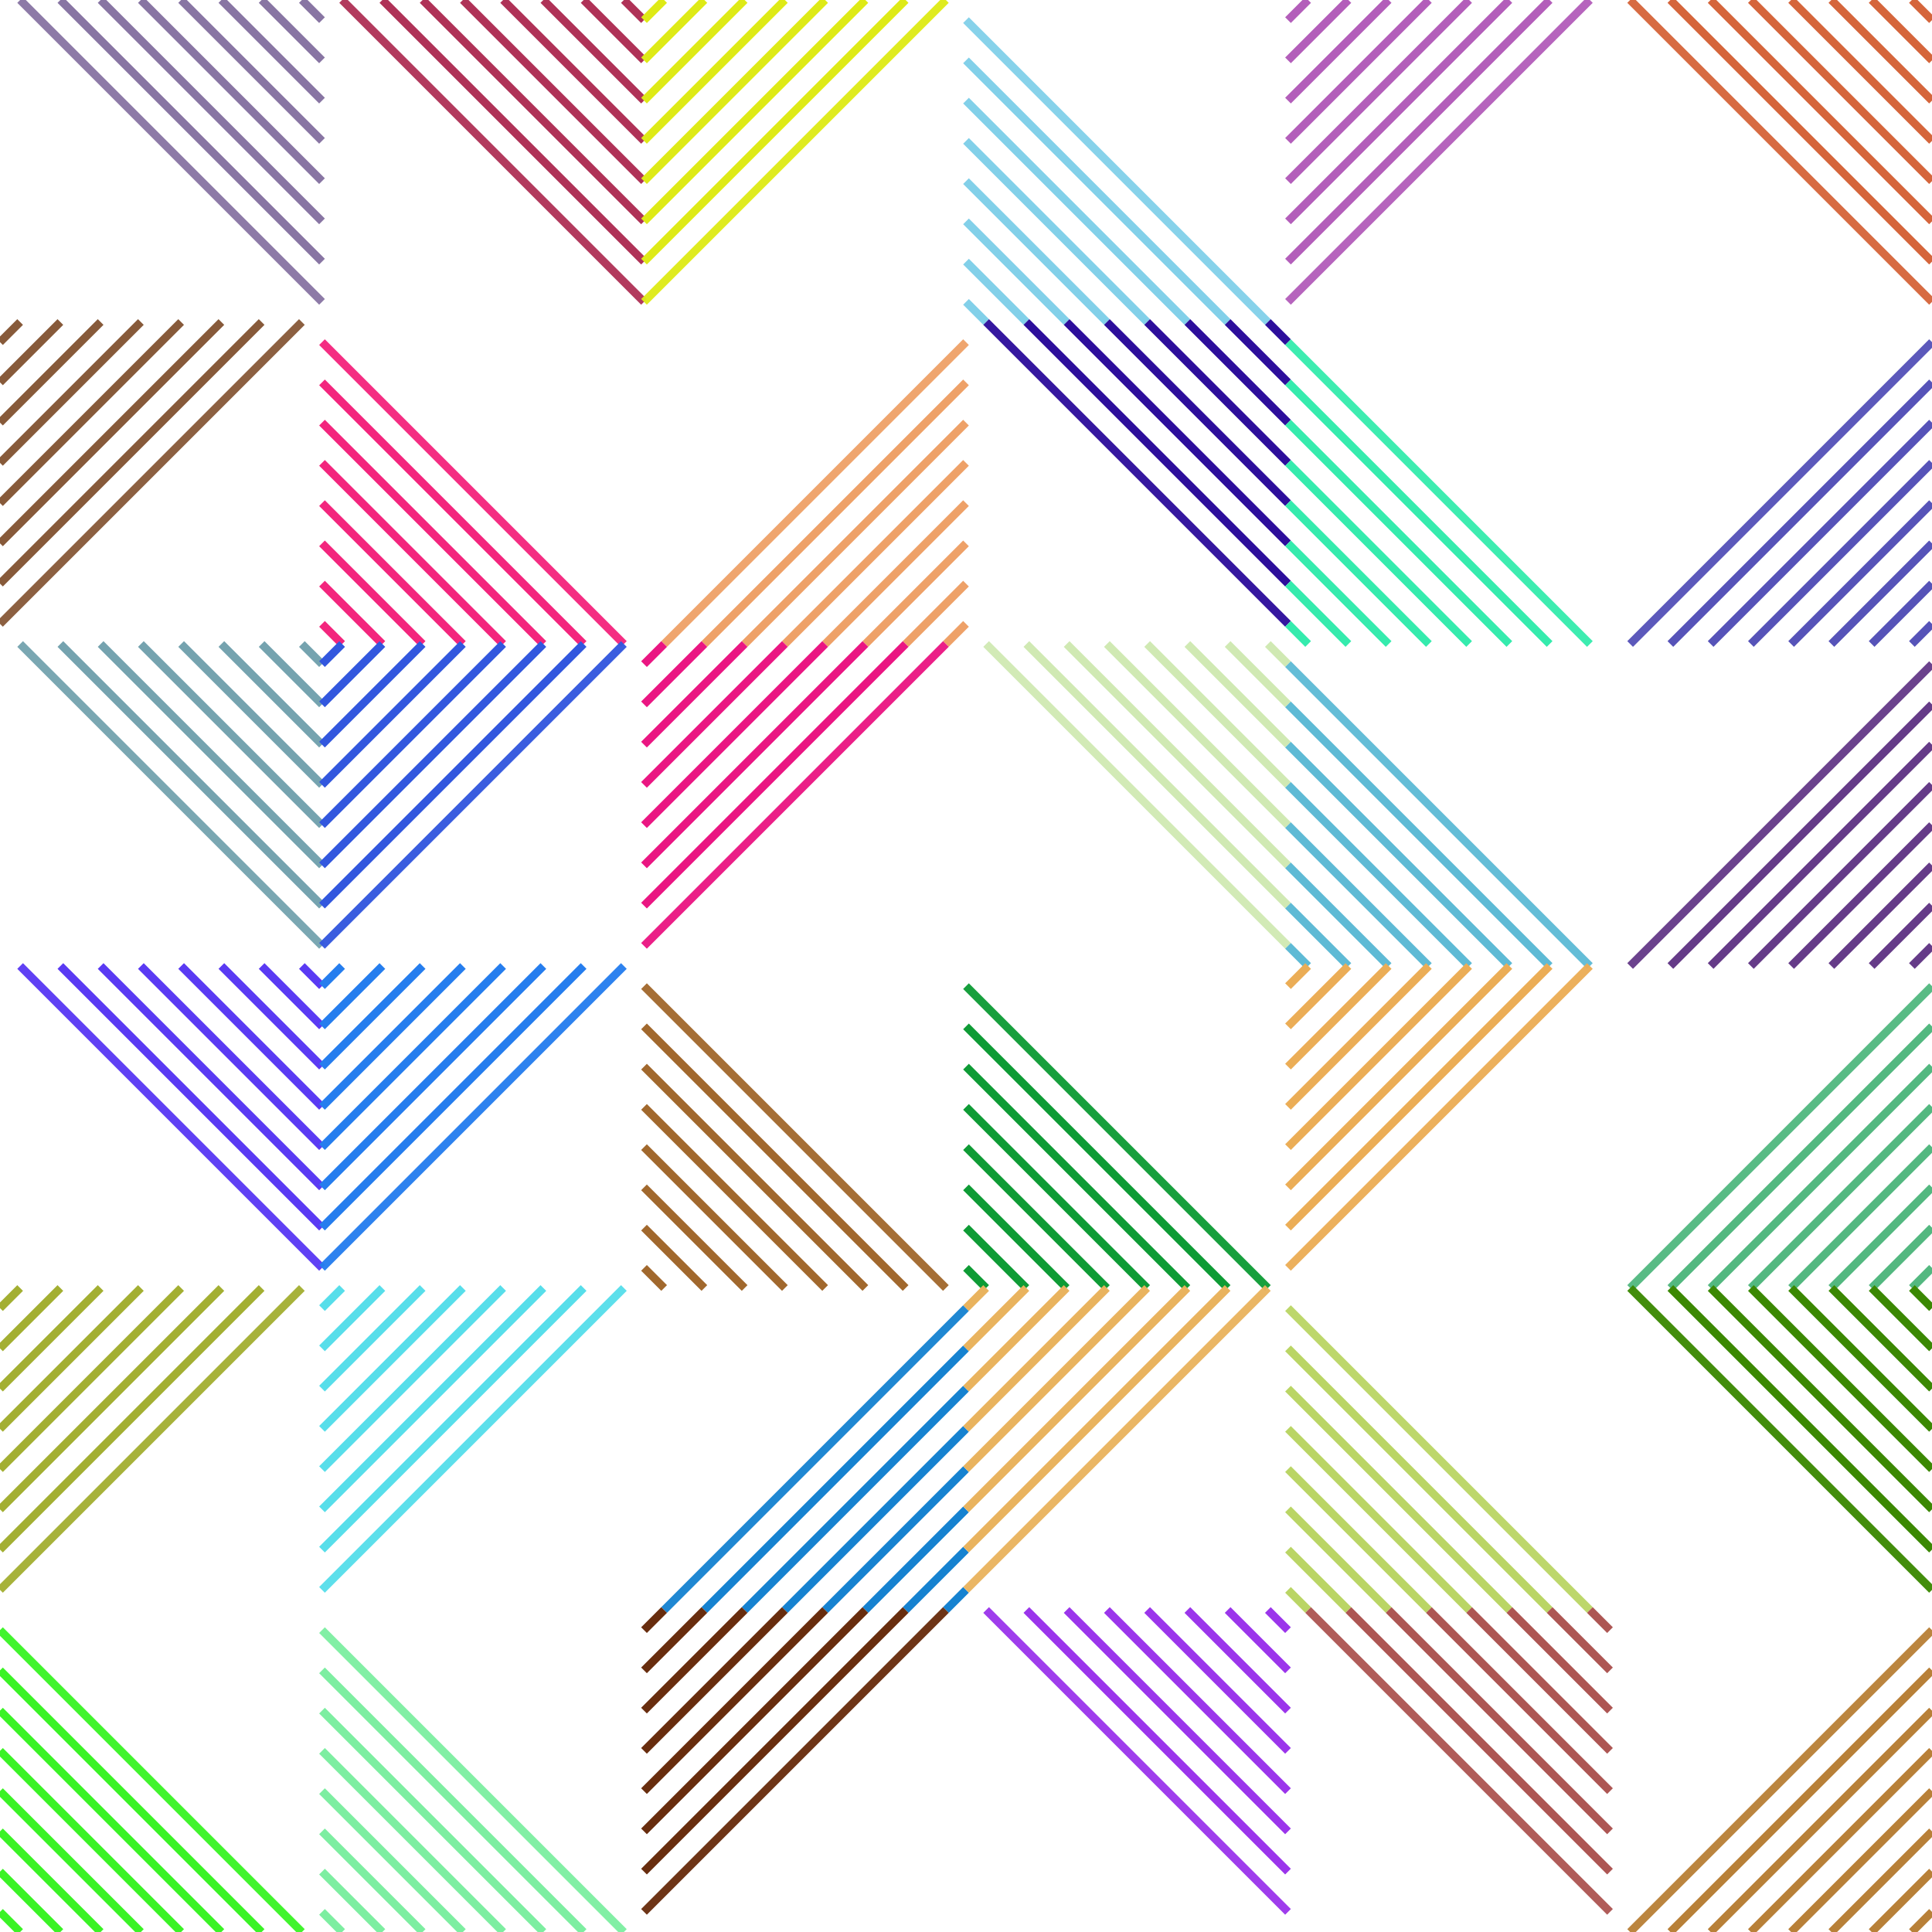 <svg viewBox="0 0 960 960" style="max-width:100vmin;max-height:100vmin;" xmlns="http://www.w3.org/2000/svg"><symbol id="tri" viewPort="0 0 160 160"><line x1="10" y1="160" x2="160" y2="10" stroke-width="4" style="opacity: 0.96;"/><line x1="30" y1="160" x2="160" y2="30" stroke-width="4" /><line x1="50" y1="160" x2="160" y2="50" stroke-width="4" /><line x1="70" y1="160" x2="160" y2="70" stroke-width="4" /><line x1="90" y1="160" x2="160" y2="90" stroke-width="4" /><line x1="110" y1="160" x2="160" y2="110" stroke-width="4" /><line x1="130" y1="160" x2="160" y2="130" stroke-width="4" /><line x1="150" y1="160" x2="160" y2="150" stroke-width="4" /></symbol><use href="#tri" stroke="#8875a3" transform="rotate(270 80 80)" x="0" y="0"/><use href="#tri" stroke="#875a3a" transform="rotate(180 80 240)" x="0" y="160"/><use href="#tri" stroke="#75a3af" transform="rotate(270 80 400)" x="0" y="320"/><use href="#tri" stroke="#5a3af3" transform="rotate(270 80 560)" x="0" y="480"/><use href="#tri" stroke="#a3af32" transform="rotate(180 80 720)" x="0" y="640"/><use href="#tri" stroke="#3af325" transform="rotate(90 80 880)" x="0" y="800"/><use href="#tri" stroke="#af3257" transform="rotate(270 240 80)" x="160" y="0"/><use href="#tri" stroke="#f3257d" transform="rotate(90 240 240)" x="160" y="160"/><use href="#tri" stroke="#3257de" transform="rotate(180 240 400)" x="160" y="320"/><use href="#tri" stroke="#257dee" transform="rotate(180 240 560)" x="160" y="480"/><use href="#tri" stroke="#57deea" transform="rotate(180 240 720)" x="160" y="640"/><use href="#tri" stroke="#7deea1" transform="rotate(90 240 880)" x="160" y="800"/><use href="#tri" stroke="#deea16" transform="rotate(180 400 80)" x="320" y="0"/><use href="#tri" stroke="#eea168" transform="rotate(0 400 240)" x="320" y="160"/><use href="#tri" stroke="#ea1682" transform="rotate(180 400 400)" x="320" y="320"/><use href="#tri" stroke="#a1682d" transform="rotate(90 400 560)" x="320" y="480"/><use href="#tri" stroke="#1682d0" transform="rotate(0 400 720)" x="320" y="640"/><use href="#tri" stroke="#682d0e" transform="rotate(180 400 880)" x="320" y="800"/><use href="#tri" stroke="#82d0e9" transform="rotate(90 560 80)" x="480" y="0"/><use href="#tri" stroke="#2d0e9b" transform="rotate(270 560 240)" x="480" y="160"/><use href="#tri" stroke="#d0e9b3" transform="rotate(270 560 400)" x="480" y="320"/><use href="#tri" stroke="#0e9b35" transform="rotate(90 560 560)" x="480" y="480"/><use href="#tri" stroke="#e9b35e" transform="rotate(180 560 720)" x="480" y="640"/><use href="#tri" stroke="#9b35eb" transform="rotate(270 560 880)" x="480" y="800"/><use href="#tri" stroke="#b35eba" transform="rotate(180 720 80)" x="640" y="0"/><use href="#tri" stroke="#35ebad" transform="rotate(90 720 240)" x="640" y="160"/><use href="#tri" stroke="#5ebad5" transform="rotate(90 720 400)" x="640" y="320"/><use href="#tri" stroke="#ebad56" transform="rotate(180 720 560)" x="640" y="480"/><use href="#tri" stroke="#bad565" transform="rotate(90 720 720)" x="640" y="640"/><use href="#tri" stroke="#ad5653" transform="rotate(270 720 880)" x="640" y="800"/><use href="#tri" stroke="#d5653b" transform="rotate(270 880 80)" x="800" y="0"/><use href="#tri" stroke="#5653b8" transform="rotate(0 880 240)" x="800" y="160"/><use href="#tri" stroke="#653b88" transform="rotate(0 880 400)" x="800" y="320"/><use href="#tri" stroke="#53b880" transform="rotate(0 880 560)" x="800" y="480"/><use href="#tri" stroke="#3b8803" transform="rotate(270 880 720)" x="800" y="640"/><use href="#tri" stroke="#b88038" transform="rotate(0 880 880)" x="800" y="800"/></svg>